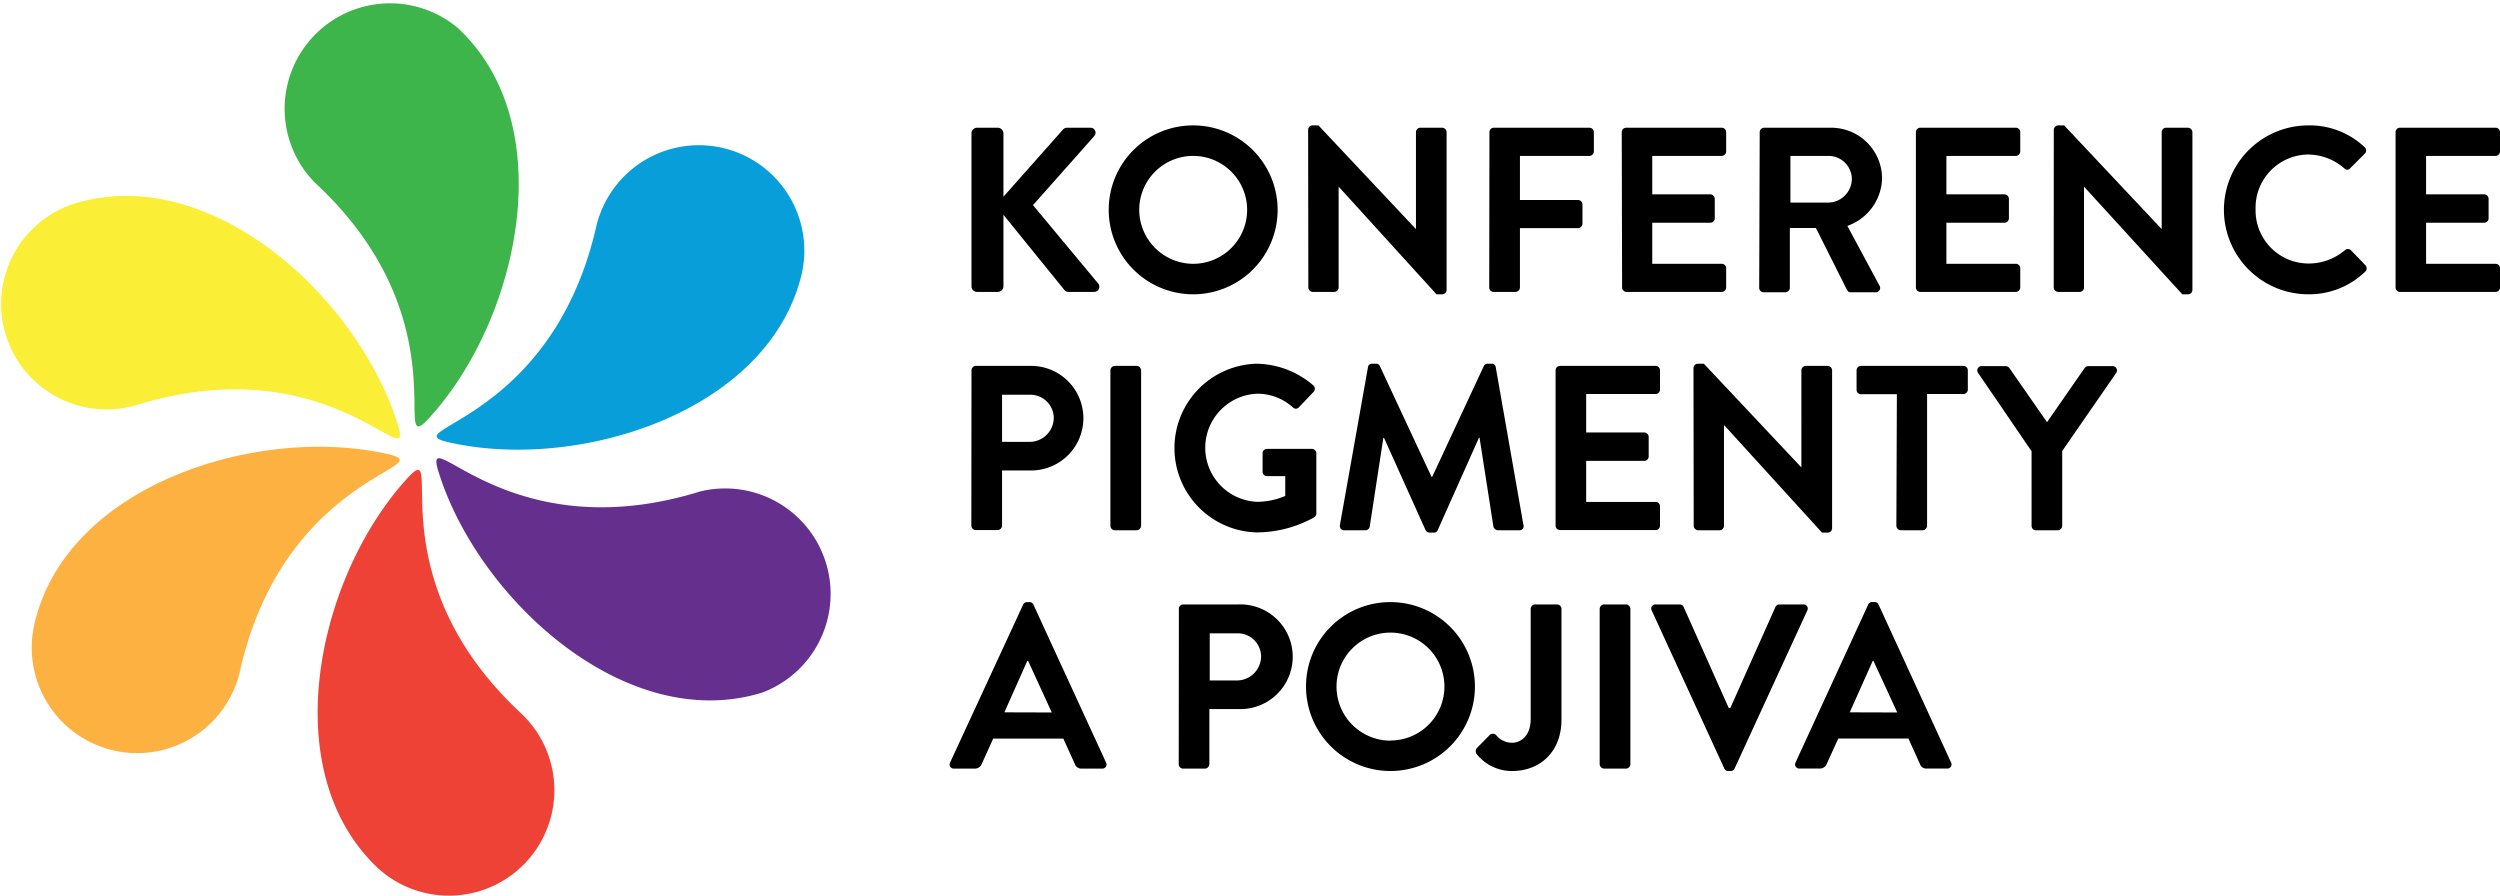 <svg xmlns="http://www.w3.org/2000/svg" viewBox="0 0 344.29 123.44"><defs><style>.cls-1{fill:#3db54a}.cls-2{fill:#089eda}.cls-3{fill:#652f8d}.cls-4{fill:#ee4237}.cls-5{fill:#fcb140}.cls-6{fill:#faee36}</style></defs><g id="Layer_2" data-name="Layer 2"><g id="Vrstva_1" data-name="Vrstva 1"><path class="cls-1" d="M59 57.67c-.81.88-1.27 1.2-1.54 1-1.51-.91 3.36-17.39-14.15-33.57A14.52 14.52 0 0 1 63 3.81c14.48 13.38 8.44 40.4-4 53.86z"/><path class="cls-2" d="M61.8 60.91c-1.17-.26-1.67-.51-1.66-.82 0-1.77 16.73-5.79 22-29a14.52 14.52 0 0 1 28.32 6.41C106.1 56.68 79.68 65 61.8 60.91z"/><path class="cls-3" d="M60.4 65c-.36-1.14-.4-1.7-.13-1.85 1.56-.85 13.39 11.6 36.16 4.53A14.52 14.52 0 0 1 105 95.37C86.21 101.21 65.83 82.47 60.4 65z"/><path class="cls-4" d="M56.19 65.77c.81-.88 1.28-1.19 1.54-1 1.52.92-3.35 17.39 14.15 33.58a14.52 14.52 0 0 1-19.71 21.32c-14.47-13.42-8.42-40.44 4.02-53.9z"/><path class="cls-5" d="M53.39 62.53c1.16.27 1.66.51 1.66.82 0 1.77-16.74 5.79-22 29.05A14.51 14.51 0 0 1 4.73 86C9.08 66.76 35.5 58.49 53.39 62.53z"/><path class="cls-6" d="M54.79 58.49c.35 1.14.39 1.69.12 1.84-1.55.86-13.39-11.6-36.16-4.53a14.52 14.52 0 0 1-8.61-27.73C29 22.23 49.35 41 54.79 58.49z"/><path d="M133.79 18.37a.77.77 0 0 1 .78-.78h2.84a.79.79 0 0 1 .78.78v8.72l8.14-9.18a.77.77 0 0 1 .61-.32h3.23a.69.69 0 0 1 .52 1.16l-8.43 9.5 9 10.82a.71.71 0 0 1-.58 1.13h-3.48a.72.72 0 0 1-.58-.22l-8.43-10.4v9.85a.79.79 0 0 1-.78.77h-2.84a.77.77 0 0 1-.78-.77zm30.5-1.1a11.63 11.63 0 1 1-11.6 11.66 11.61 11.61 0 0 1 11.6-11.66zm0 19.06a7.43 7.43 0 1 0-7.4-7.4 7.45 7.45 0 0 0 7.4 7.4zm15.86-18.48a.61.61 0 0 1 .61-.58h.81L195 31.55V18.2a.61.61 0 0 1 .61-.61h3a.63.63 0 0 1 .61.61v21.74a.61.61 0 0 1-.61.59h-.78L184.35 25.7v13.89a.61.61 0 0 1-.62.61h-2.94a.63.63 0 0 1-.61-.61zm24.97.35a.61.61 0 0 1 .62-.61h13.14a.61.61 0 0 1 .62.61v2.65a.62.62 0 0 1-.62.62h-9.56v6.07h8a.63.63 0 0 1 .61.61v2.65a.63.63 0 0 1-.61.62h-8v8.17a.63.63 0 0 1-.61.61h-3a.61.61 0 0 1-.62-.61zm18.22 0a.61.61 0 0 1 .61-.61h13.15a.61.61 0 0 1 .62.61v2.65a.62.62 0 0 1-.62.62h-9.56v5.29h8a.64.64 0 0 1 .61.62v2.68a.61.61 0 0 1-.61.61h-8v5.66h9.56a.61.61 0 0 1 .62.61v2.65a.61.61 0 0 1-.62.61H224a.61.61 0 0 1-.61-.61zm19 0a.61.61 0 0 1 .61-.61h9.24a7 7 0 0 1 7 7 7.12 7.12 0 0 1-4.78 6.52l4.42 8.21a.6.6 0 0 1-.54.93h-3.4a.54.54 0 0 1-.51-.29l-4.3-8.56h-3.59v8.24a.63.63 0 0 1-.61.61h-3a.61.61 0 0 1-.61-.61zm9.49 9.7a3.3 3.3 0 0 0 3.2-3.3 3.22 3.22 0 0 0-3.2-3.13h-5.26v6.43zm12.02-9.7a.61.61 0 0 1 .61-.61h13.15a.61.61 0 0 1 .61.61v2.65a.61.61 0 0 1-.61.62h-9.56v5.29h8a.64.64 0 0 1 .61.62v2.68a.61.61 0 0 1-.61.61h-8v5.66h9.56a.61.61 0 0 1 .61.61v2.65a.61.61 0 0 1-.61.61h-13.15a.61.61 0 0 1-.61-.61zm18.99-.35a.62.62 0 0 1 .62-.58h.81l13.43 14.28V18.2a.61.61 0 0 1 .61-.61h3a.63.63 0 0 1 .62.61v21.74a.61.61 0 0 1-.62.59h-.77L287 25.7v13.89a.61.61 0 0 1-.61.61h-2.94a.64.64 0 0 1-.62-.61zm34.99-.58a11 11 0 0 1 7.82 3 .61.61 0 0 1 0 .91l-2 2a.52.52 0 0 1-.81 0 7.66 7.66 0 0 0-5-1.9 7.32 7.32 0 0 0-7.21 7.52 7.31 7.31 0 0 0 7.37 7.49 7.74 7.74 0 0 0 4.94-1.84.61.61 0 0 1 .81 0l2 2.07a.62.62 0 0 1 0 .87 11.12 11.12 0 0 1-7.85 3.14 11.63 11.63 0 1 1 0-23.26zm12.08.93a.61.61 0 0 1 .62-.61h13.14a.61.61 0 0 1 .62.61v2.65a.62.62 0 0 1-.62.62h-9.56v5.29h8a.64.64 0 0 1 .61.62v2.68a.61.61 0 0 1-.61.61h-8v5.66h9.56a.61.61 0 0 1 .62.61v2.65a.61.61 0 0 1-.62.61h-13.14a.61.61 0 0 1-.62-.61zM133.79 51a.61.61 0 0 1 .62-.61H142a7.2 7.2 0 1 1 0 14.4h-4v7.59a.63.63 0 0 1-.61.62h-3a.62.62 0 0 1-.62-.62zm8 9.85a3.33 3.33 0 0 0 3.33-3.36 3.23 3.23 0 0 0-3.33-3.13H138v6.49zM152.92 51a.63.63 0 0 1 .61-.61h3a.63.63 0 0 1 .62.61v21.41a.64.64 0 0 1-.62.62h-3a.63.63 0 0 1-.61-.62zm20.08-.91a12.18 12.18 0 0 1 7.88 3 .62.62 0 0 1 0 .9l-2 2.1a.55.55 0 0 1-.84 0 7.31 7.31 0 0 0-4.88-1.87 7.45 7.45 0 0 0 0 14.89 10.1 10.1 0 0 0 3.84-.81v-2.73h-2.5a.59.59 0 0 1-.62-.58v-2.56a.6.6 0 0 1 .62-.61h6.2a.61.61 0 0 1 .58.61v8.27a.63.63 0 0 1-.26.52 16.33 16.33 0 0 1-8 2.1 11.62 11.62 0 0 1 0-23.23zm15.39.49a.54.54 0 0 1 .58-.49h.51a.58.58 0 0 1 .55.33l7.11 15.24h.1l7.1-15.24a.56.56 0 0 1 .55-.33h.52a.54.54 0 0 1 .58.49l3.81 21.71a.56.56 0 0 1-.58.74h-2.94a.69.69 0 0 1-.61-.49l-1.91-12.24h-.09L198 73a.55.55 0 0 1-.55.35h-.58a.59.59 0 0 1-.55-.35l-5.72-12.7h-.09l-1.88 12.24a.62.62 0 0 1-.58.49h-2.9a.6.6 0 0 1-.62-.74zm25.84.42a.61.61 0 0 1 .61-.61H228a.61.61 0 0 1 .61.61v2.65a.61.61 0 0 1-.61.61h-9.56v5.3h8a.63.63 0 0 1 .61.61v2.69a.61.61 0 0 1-.61.61h-8v5.65H228a.61.61 0 0 1 .61.62v2.64a.61.61 0 0 1-.61.62h-13.16a.61.61 0 0 1-.61-.62zm18.99-.32a.62.62 0 0 1 .62-.59h.81l13.43 14.28V51a.61.61 0 0 1 .61-.61h3a.63.63 0 0 1 .62.61v21.77a.61.61 0 0 1-.62.58h-.77l-13.5-14.83v13.89a.61.61 0 0 1-.61.62h-2.94a.64.64 0 0 1-.62-.62zm28.01 3.61h-4.94a.61.61 0 0 1-.61-.61V51a.61.61 0 0 1 .61-.61h14.12a.61.61 0 0 1 .59.61v2.65a.61.61 0 0 1-.61.61h-5v18.15a.63.63 0 0 1-.61.62h-3a.64.64 0 0 1-.62-.62zm18.55 7.85l-7.37-10.79a.59.59 0 0 1 .52-.93h3.29a.65.65 0 0 1 .52.29l5.17 7.43 5.16-7.43a.65.65 0 0 1 .52-.29h3.33a.6.6 0 0 1 .52.93L284 62.11v10.3a.63.63 0 0 1-.61.62h-3a.61.61 0 0 1-.61-.62zM130.85 105l10.05-21.73a.59.59 0 0 1 .55-.35h.32a.56.56 0 0 1 .55.35l10 21.74a.57.57 0 0 1-.55.84h-2.81a.94.94 0 0 1-.94-.64l-1.58-3.49h-9.66l-1.58 3.49a1 1 0 0 1-.94.64h-2.86a.57.57 0 0 1-.55-.85zm14-6.88L141.58 91h-.1l-3.16 7.1zm17.5-14.26a.61.61 0 0 1 .61-.62h7.59a7.21 7.21 0 1 1 0 14.41h-4v7.59a.63.63 0 0 1-.61.61h-3a.61.61 0 0 1-.61-.61zm8 9.85a3.33 3.33 0 0 0 3.32-3.36 3.21 3.21 0 0 0-3.32-3.13h-3.75v6.49zm21.1-10.79a11.63 11.63 0 1 1-11.59 11.66 11.6 11.6 0 0 1 11.59-11.66zm0 19.06a7.43 7.43 0 1 0-7.39-7.4 7.44 7.44 0 0 0 7.39 7.42zm11.96 1.02l1.68-1.71a.63.63 0 0 1 1 0 2.8 2.8 0 0 0 2.13 1c1.26 0 2.58-1 2.58-3.26V83.86a.62.62 0 0 1 .62-.62h3a.62.62 0 0 1 .62.62V99.1c0 4.49-3 7.08-6.79 7.08a6.19 6.19 0 0 1-4.91-2.36.68.68 0 0 1 .07-.82zm16.89-19.14a.64.64 0 0 1 .62-.62h3a.63.63 0 0 1 .61.62v21.38a.63.63 0 0 1-.61.61h-3a.63.63 0 0 1-.62-.61zm7.17.22a.57.57 0 0 1 .55-.84h3.3a.61.61 0 0 1 .55.36l6.2 13.89h.23l6.2-13.89a.6.6 0 0 1 .55-.36h3.29a.57.57 0 0 1 .55.84l-10 21.74a.58.58 0 0 1-.55.36H238a.56.56 0 0 1-.54-.36zM247.28 105l10-21.74a.59.59 0 0 1 .55-.35h.33a.56.56 0 0 1 .55.35l9.98 21.74a.57.57 0 0 1-.54.84h-2.81a.92.92 0 0 1-.94-.64l-1.58-3.49h-9.66l-1.59 3.49a1 1 0 0 1-.93.64h-2.81a.57.57 0 0 1-.55-.84zm14-6.88L258 91h-.09l-3.17 7.1z"/></g></g></svg>